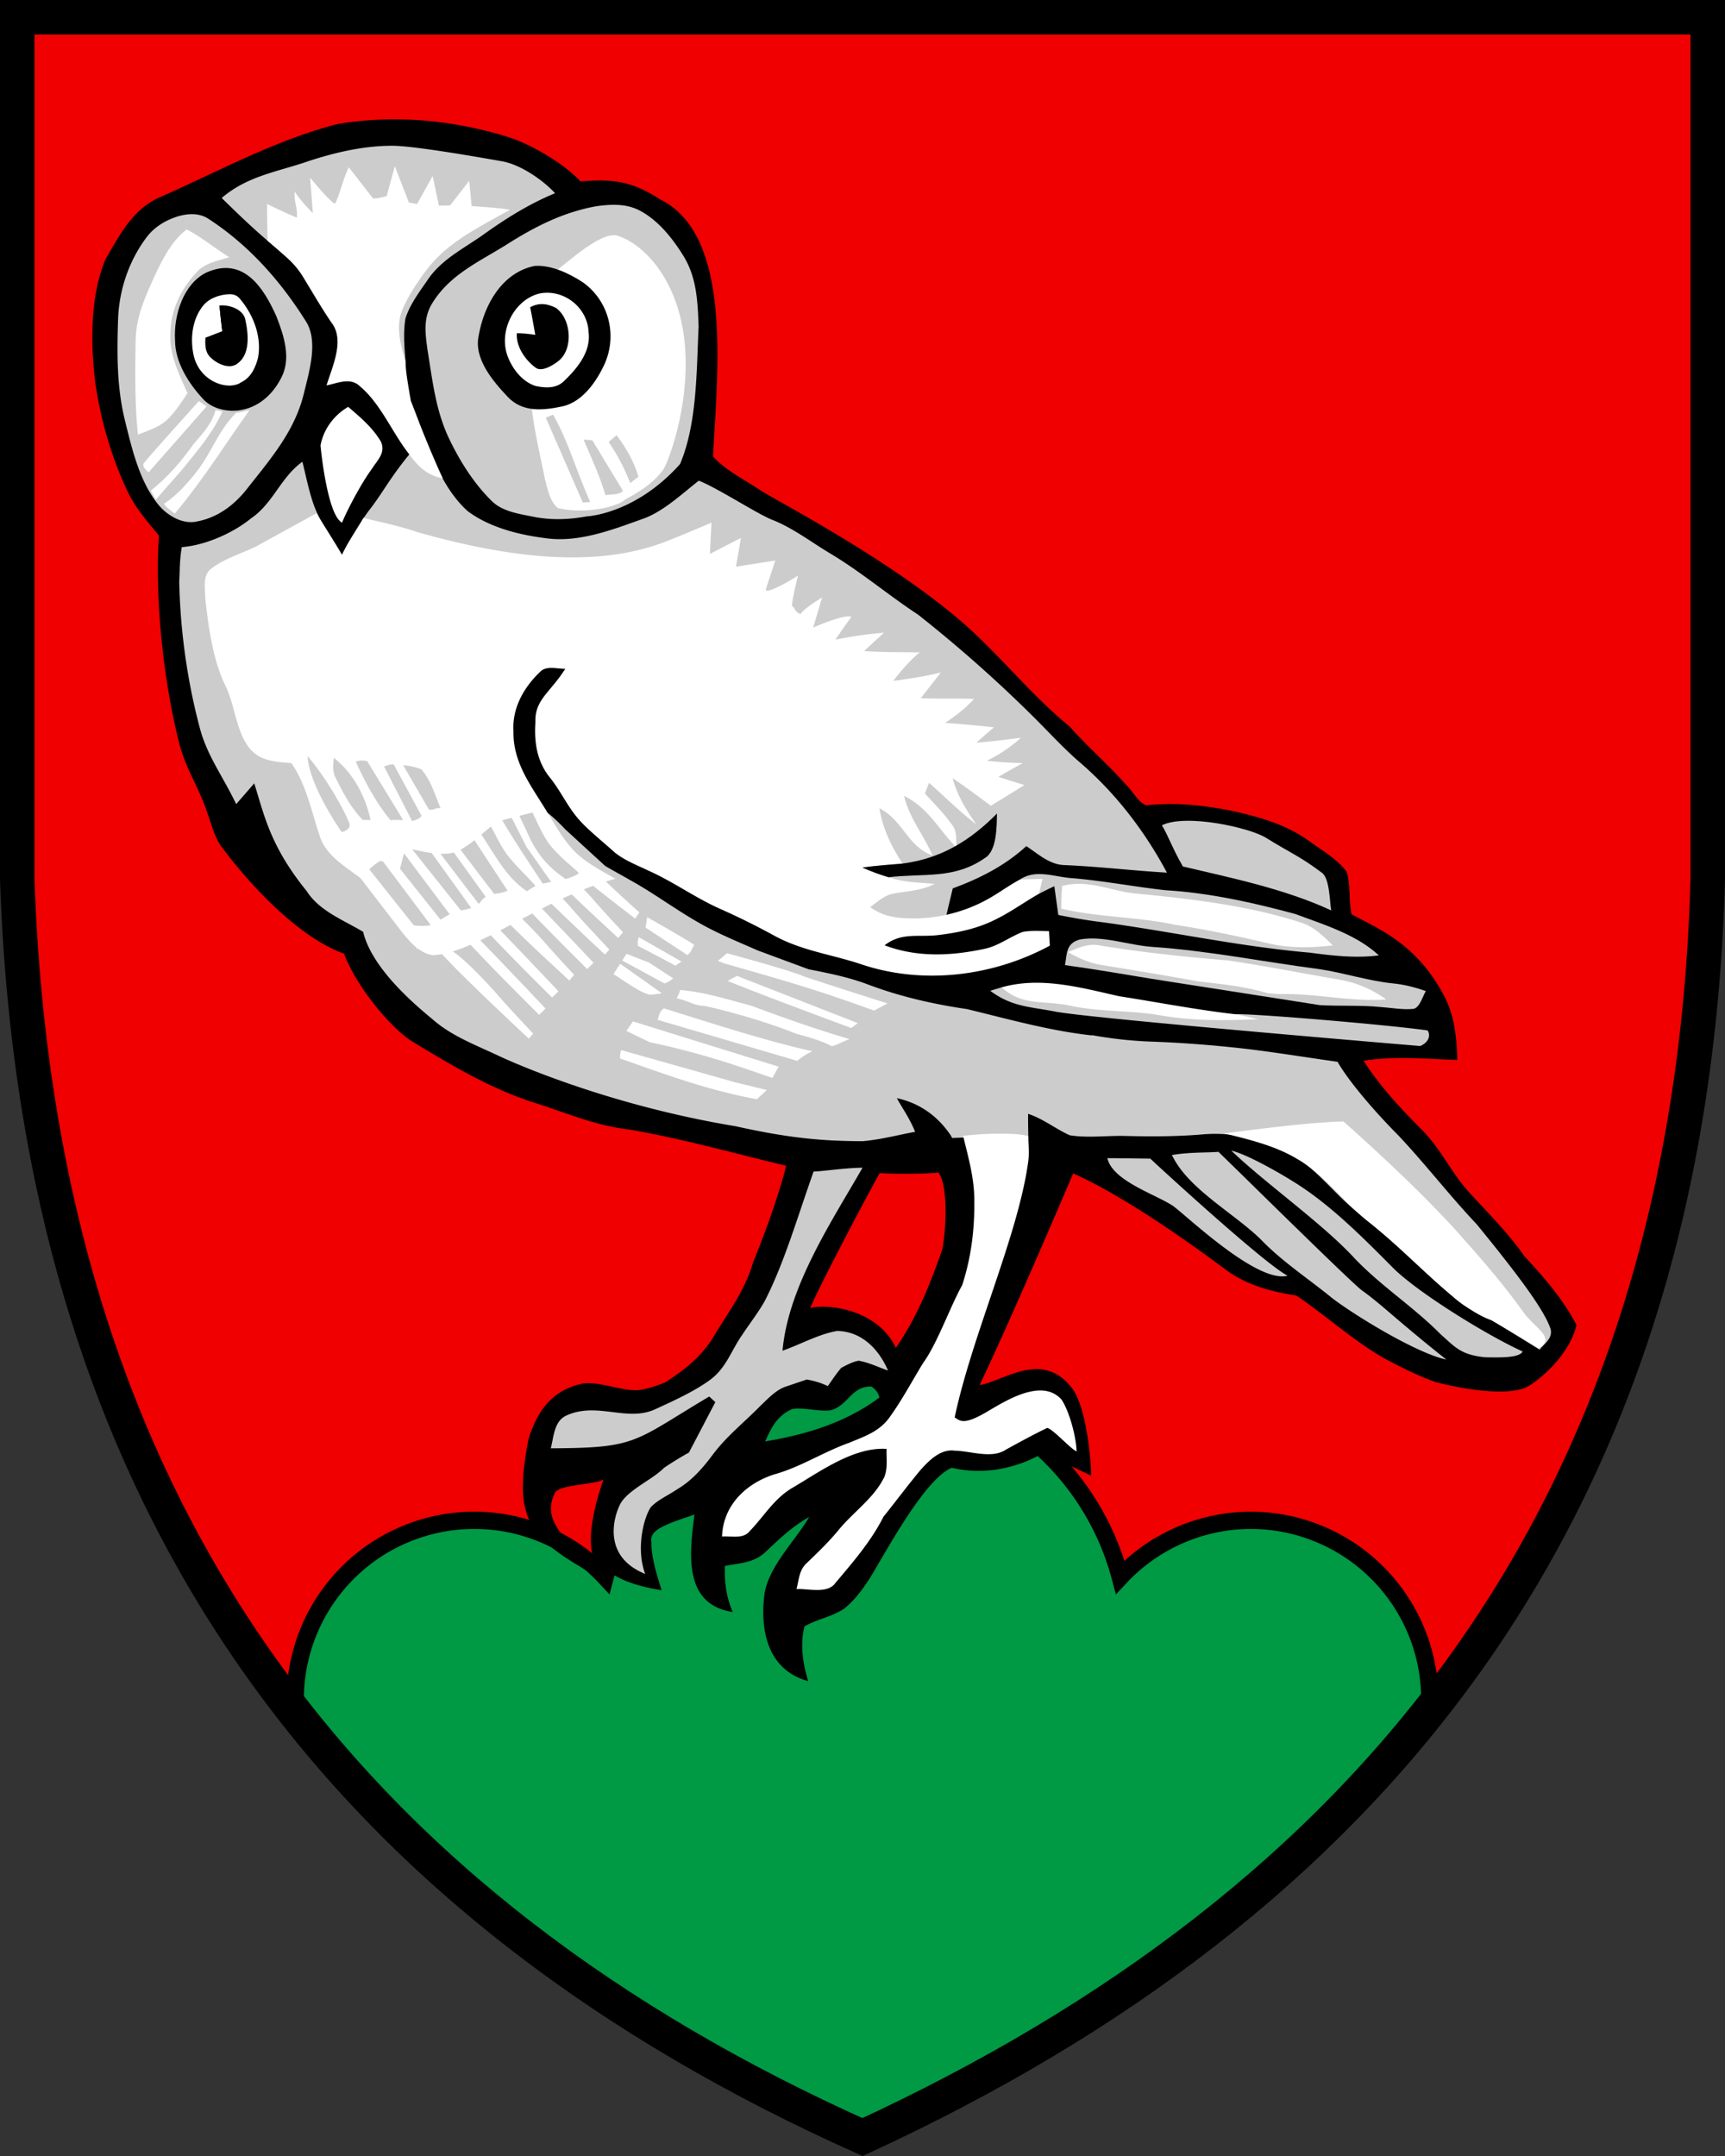 <?xml version="1.0" encoding="UTF-8"?>
<svg width="400" height="500" xmlns="http://www.w3.org/2000/svg">
<rect width="100%" height="100%" fill="#333333" stroke="none"/>
<path d="M396 3.998H4v199.84c5 149.88 80 239.81 196 291.77 117-53.957 192-143.88 196-291.77z" fill="#f00000"/>
<path d="M200 319.76a61.833 61.833 0 0 0-59.67 45.988A41.546 41.546 0 0 0 110 352.58a41.546 41.546 0 0 0-41.545 41.545 41.546 41.546 0 0 0 .436 3.62c33.177 42.053 77.797 73.984 131.11 97.864 53.416-24.634 98.04-56.797 131.19-98.518a41.546 41.546 0 0 0 .357-2.967 41.546 41.546 0 0 0-41.545-41.545 41.546 41.546 0 0 0-30.244 13.184 61.833 61.833 0 0 0-59.756-46.004z" fill="#094" stroke="#000" stroke-width="4"/>
<path d="M92.994 27.693a81.552 81.552 0 0 0-14.713 1.063C63.956 32.46 50.913 39.623 37.443 45.584c-6.59 2.71-9.607 8.78-13.01 14.616-3.477 8.316-3.45 19.217-2.393 28.116a88.702 88.702 0 0 0 7.12 24.743c2.22 4.86 4.4 7.046 7.703 11.18-.888 12.077.463 31.516 4.736 48.26 1.406 5.644 4.594 10.247 6.387 15.758 1.039 2.781 1.793 6.194 3.677 8.506 3.78 5.059 15.7 19.824 28.121 24.428 2.693 7.352 10.943 17.552 16.291 20.64 8.781 5.307 17.643 10.593 27.412 13.761 7.67 2.404 14.345 5.43 22.361 6.346 12.331 2.138 22.725 5.096 36.457 8.426-.576 2.323-2.656 10.077-7.691 22.439-1.874 6.55-5.817 11.624-9.26 17.369-2.76 4.543-6.742 7.609-11.143 10.45-1.976.795-4.106 1.518-6.225 1.763-4.156.203-8.485-1.946-12.62-1.569-7.192 1.385-10.735 6.278-12.786 12.855-3.516 17.865-.346 22.506 13.134 30.358-.51-5.438-11.14-9.808-7.01-17.86 1.07-1.946 9.462-1.827 11.234-3.09-1.61 4.717-3.727 12.111-2.606 17.245 3.046 5.328 9.615 7.453 16.084 8.451-1.096-3.472-2.41-7.67-2.354-11.02-.397-1.671.856-2.741 2.16-3.495 2.455-1.294 5.195-2.099 7.813-3.016-1.125 8.87-2.731 20.793 8.863 22.604-1.533-3.676-1.914-6.836-1.814-10.686 3.422-.662 6.815-.713 9.443-3.26 3.178-3.015 6.265-5.947 10.115-8.107-3.25 5.593-9.096 11.134-10.309 17.49-.69 4.593-1.505 17.383 10.075 20.584-1.392-4.47-1.844-8.879-.856-12.699 2.873-1.68 6.458-2.241 9.188-4.105 2.648-2.099 4.706-5.043 6.469-7.895 3.853-6.448 12.41-22.26 18.496-24.779 11.78 2.804 21.177-3.456 21.177-3.456L253 342.2c.103-.51-.508-14.51-4.238-20.037-6.976-9.382-16.026-1.8-21.62-.945 6.922-14.323 21.71-49.095 21.71-49.095 15.044 6.682 35.46 22.471 36.551 23.162 4.778 3.036 9.581 4.286 15.19 5.164 6.01 3.973 14.227 11.26 20.84 14.795 3.616 1.926 7.313 3.77 11.163 5.166.946.343 16.666 4.404 22.151.87 4.88-3.25 9.51-8.562 10.823-13.971-3.157-6.097-7.561-11.063-12.152-16.064-3.744-5.36-8.361-9.925-12.754-14.729-4.156-4.553-6.59-10.177-11.012-14.547-4.94-4.971-9.666-10.054-13.477-15.973 7.345-1.14 14.403-.418 21.758-.174-.152-5.338-.65-10.43-3.248-15.219-6.508-12.034-15.284-15.252-21.29-18.58-.673-3.158-.194-6.663-1.09-9.77-2.078-2.964-5.695-4.98-8.598-7.099-5.205-3.8-11.084-5.511-17.277-6.937-6.316-1.345-13.522-2.252-20.668-1.448-1.97-.875-2.8-2.932-4.705-4.847-4.166-4.676-8.904-8.772-13.061-13.457-8.569-7.008-15.532-15.754-23.715-23.143-17.023-15.2-44.802-29.482-47.887-31.568-3.514-2.404-8.261-4.685-11.062-7.914 1.16-21.09 4.325-51.361-12.244-59.594-5.857-3.739-10.1-4.957-18.482-4.166-3.497-3.846-11.172-8.63-17.457-10.523-7.983-2.373-16.032-3.716-24.158-3.864zm124.64 244.26c2.394 3.29 1.648 14.308.854 17.853-2.778 7.937-5.925 15.876-10.768 22.797-3.733-8.303-14.66-10.408-19.851-9.277 2.505-5.817 13.023-25.756 16.12-31.277 4.356.262 10.373.164 13.645-.095z"/>
<path d="M248.64 203.66c7.294.601 14.455 2.017 21.718 2.801 10.156.611 20.22 2.873 30.02 5.511 6.51 2.425 14.221 4.778 19.334 9.596-5.378.683-10.604.082-15.922-.631-16.411-1.406-32.638-5.002-48.988-7.172-3.148-.397-6.285-.947-9.392-1.579-.306-2.22-.621-4.441-.927-6.662a96.885 96.885 0 0 0-3.576 1.763l-4.441-3.29c3.78-2.537 7.997-.602 12.173-.337z" fill="#ccc"/>
<path d="M90.9 33.805c-6.524.004-13.048 1.508-19.221 3.518-7.304 2.546-14.18 3.392-20.271 8.588 3.463 3.402 6.937 6.763 10.645 9.921l31.996 28.064c-.285-3.28-.569-6.724-.04-9.994 1.01-3.32 3.34-6.315 5.276-9.168 3.25-4.706 8.364-7.14 12.938-10.42 6.375-4.563 11.588-7.49 16.486-9.504-2.708-2.976-8.032-6.702-12.412-7.425-13.593-2.406-21.975-3.583-25.396-3.58zM142.226 47.5c-1.308.006-2.63.143-3.936.326-7.588 1.355-14.18 4.684-20.628 8.78-6.52 4.105-13.437 7.03-17.573 13.956-1.986 3.413-1.456 6.876-.957 10.594 1.172 7.11 1.864 13.926 4.971 20.496 2.496 5.236 5.695 10.348 9.83 14.443 2.496 2.557 6.408 3.058 9.77 3.75 4.137.822 8.25.66 12.324-.085.943-.054 11.619-.906 21.658-12.13 3.995-9.366 3.83-21.878 4.308-31.923-.214-5.735-.406-11.247-3.472-16.29-2.476-4.013-5.778-8.21-9.985-10.481-1.986-1.096-4.13-1.446-6.31-1.436zm-97.625 2.168c-1.233-.014-2.484.236-3.676.613-2.801.937-5.316 2.506-7.068 4.93-3.963 5.338-6.194 11.958-6.469 18.59-.265 8.027-.347 15.791 1.568 23.645 1.63 6.6 3.382 14.21 7.752 19.578 2.048 2.526 5.674 4.685 9.026 3.9 4.767-.927 8.547-3.758 11.512-7.517 5.551-7.07 11.205-13.497 13.293-22.461 1.171-4.849 3.29-11.786.437-16.36-5.949-9.493-13.354-17.836-22.807-23.948-1.12-.678-2.336-.955-3.568-.969zm50.682 43.385c.373 4.636 3.866 12.305 2.678 15.047-1.763-.52.047-3.741-1.012-5.106-6.176 7.013-7.845 10.877-11.314 15.294-2.058 2.73-4.862 7.426-6.4 10.482-2.337-4.527-4.875-7.145-6.546-11.88-1.1-3.167-1.753-6.548-2.568-9.808-5.093 3.668-6.753 9.645-11.969 13.18-4.136 3.362-10.51 6.198-16 6.627-.537 3.23-.43 5.252-.594 8.002.255 11.531 1.865 23.083 4.85 34.227 1.742 6.357 5.397 11.113 8.351 17.367 1.416-1.599 2.802-3.209 4.198-4.818 2.41 7.766 3.814 14.674 12.143 24.969 2.973 4.659 8.442 6.669 13.1 9.465 2.202 9.13 13.48 18.068 16.299 20.453 4.37 3.8 10.064 5.897 15.27 8.373.603.287 23.448 11.075 54.793 16.258 12.467 2.783 20.183 3.44 29.41 3.474 4.105-.336 8.17-1.428 12.225-2.181-1.281-3.2-3.071-5.625-4.229-7.801 5.267 1.14 9.464 4.144 12.46 8.586.134.213.24.44.368.656 5.77-.283 12.241-.094 17.652.201-.016-1.904-.075-3.802-.043-5.808 3.515 1.15 6.328 3.475 9.649 4.972 4.268.683 8.79.03 13.109.162 5.816.143 11.583.133 17.379-.336 7.212-.702 14.637 1.04 20.922 4.594 6.06 3.514 10.015 9.301 15.76 13.834 7.711 6.153 14.913 12.958 22.176 19.61 2.567 2.26 5.49 3.494 8.496 5.042l.713.428 1.406.846c3.005 1.823 5.99 3.687 8.984 5.54 1.192-1.477 3.025-2.577 2.577-4.726-1.394-4.345-7.347-12.355-17.154-24.357-6.296-6.652-11.867-13.914-18.152-20.586-6.095-6.141-11.71-12.876-14.115-17.084-6.224-.876-15.884-2.423-22.14-3.115-6.906-.764-13.812-1.306-20.75-1.56a97.31 97.31 0 0 1-14.058-1.513l-.018.063c-9.838-1.082-19.36-3.783-28.953-6.107-7.772-1.131-15.423-2.883-22.777-5.633-4.533-1.742-9.23-2.67-13.977-3.608l-11.703-4.328c-4.696-2.068-9.575-4.036-13.996-6.613-5.389-3.087-10.341-6.814-15.791-9.799-1.87-1.097-3.804-2.111-5.664-3.219l-9.266-8.502c-1.266-1.348-2.593-2.634-4.076-3.824l.121.195-7.808-7.166-2.998-12.316 3.34-11.586 9.642-9.896c1.529-.498 3.03-1.057 4.568-1.535a118.505 118.505 0 0 0 2.4 5.638l-8.404 9.256-1.998 4.744.026 9.245s5.043 10.883 6.283 10.883c1.24 0 14.381 13.727 14.381 13.727l25.473 11.47 16.18 8.249 10.496 3.109 4.938.21-.13-3.072 3.492-2.717 8.414-.617 3.96-3.736.44-1.838 1.128-4.716c6.215-2.277 12.12-5.267 17.05-9.797 2.78 1.823 5.407 4.329 8.911 4.4 7.925.336 15.79 1.284 23.705 1.752-5.246-9.789-12.019-18.602-20.484-25.824-3.82-3.33-7.171-7.058-10.768-10.604a314.202 314.202 0 0 0-26.486-23.428c-6.957-4.563-13.273-9.965-20.424-14.213-4.461-2.679-8.679-5.937-13.426-7.781-3.482-1.387-12.839-7.485-16.97-9.049-3.719 2.883-8.293 7.246-13.03 8.865-7.038 2.527-14.8 5.522-22.35 4.483-6.224-.764-13.11-2.476-18.203-6.285-7.114-6.43-9.613-16.832-13.17-25.488zm136.97 135.93c-.876.255-1.753.52-2.629.795 5.023 3.748 9.226 3.677 15.008 4.81 8.032 1.593 84.688 7.995 84.697 7.995 1.954-.828 2.45-2.44 1.717-3.61-8.701-1.263-40.612-3.971-44.682-3.767-3.204.055-13.371-1.233-24.418-2.668-11.047-1.436-22.973-3.02-29.693-3.555z" fill="#ccc"/>
<path d="m91.555 38.555-1.897 6.924s-2.584.714-3.195.5l-5.568-7.174c-1.13 1.997-2.113 6.4-3.203 8.416-1.131-.285-5.781-6.031-5.781-6.031l.634 8.246s-3.234-3.27-4.191-5.031c-.306 2.119.75 3.951.465 6.07a131.863 131.863 0 0 1-6.897-3.18c.01 2.842.05 5.695.131 8.537 3.015 2.557 6 4.808 8.129 8.24 2.2 3.586 4.279 7.214 6.652 10.708 3.21 4.054.203 10.268-1.12 14.607 2.495-.51 5.583-1.946 7.722.183 4.614 3.83 7.283 10.207 10.879 15.025 1.874 2.504 3.917 5.528 8.353 6.334-2.581-5.571-5.708-13.367-7.384-17.875-.953-5.425-1.221-7.382-1.235-9.158-1.12-3.769-2.31-8.017-.844-11.857 1.253-3.036 3.107-5.857 5.022-8.525 4.495-6.216 9.588-9.202 20.012-14.828-.815-.375-8.863-.89-8.863-.89l-.582-5.843-4.422 5.68-2.594.056-1.455-6.882-3.602 6.496-1.906-.334zm-48.254 14.66c-3.178 2.343-5.317 6.346-6.998 9.84-2.353 5.164-4.727 10.014-4.85 15.82-.122 7.293-.224 14.658.53 21.932 2.434-.968 5.103-1.783 6.998-3.678 1.742-1.711 3.127-3.922 4.492-5.94-2.088-4.828-4.421-9.229-3.922-14.688.255-5.145 2.64-9.748 6.123-13.445 1.885-2.079 4.93-2.578 7.508-3.403-3.352-2.047-6.397-4.655-9.881-6.437zm98.746 1.352c-3.882.198-10.838 6.577-13.77 8.793 4.32 3.514 8.364 4.737 10.33 10.105 1.294 4.991-.714 8.302-3.2 12.62-2.31 4.022-3 6.306-5.482 7.555l-2.195-6.978-4.492 6.925c.294 4.88 2.393 13.736 3.154 17.67.58 2.099 1.16 5.196 2.994 6.57 0 0 5.286 1.472 12.072-.337l2.065-.717c.615-.292 1.155-.687 1.701-1.088 3.227-1.715 6.328-3.72 8.53-6.709 1.863-2.753 11.441-29.202-1.132-46.809-2.363-3.24-5.856-6.53-9.798-7.6a7.272 7.272 0 0 0-.778-.001zm-61.311 39.79c-3.31 1.946-5.715 5.176-6.418 8.956 0 0 1.498 16.097 4.994 17.893 1.365-3.331 4.744-9.57 6.914-12.453 1.253-2.027 3.219-3.659 2.139-6.256-1.813-3.189-4.868-5.796-7.629-8.139zm47.525 1.803c3.613 6.492 4.987 12.02 8.594 20.238l-1.71.161-8.583-19.694zm14.705 4.768c2.261 2.995 3.972 6.021 5.082 9.617-.755.62-1.379 1.066-1.889 1.502-1.732-4.3-3.279-6.947-5.017-9.55.61-.52 1.213-1.05 1.824-1.57zm-7.64 1.039c.421-.038 2.04.158 2.04.158l7.104 11.747c-1.205 1.013-2.57.652-4.062.977-1.394-4.515-2.592-7.098-5.083-12.881zm-61.95 17.066-13.96 7.678c-3.342 1.63-7.265 2.78-10.23 5.021-2.383 1.58-1.598 4.777-1.578 7.192.795 6.845 1.732 14.13 4.778 20.344 2.047 4.268 2.381 10.168 5.244 13.958 2.068 2.77 4.944 3.457 9.902 3.725 3.443 4.737 4.78 11.623 6.674 17.113 1.406 4.35 5.928 6.938 9.38 9.577l7.997 10.39c1.397 1.788 2.97 4.052 4.896 5.635l.33.442.18-.073c1.003.736 2.09 1.295 3.305 1.483 9.874-.247 25.622-13.3 42.438-17.715-3.005-1.691-6.275-3.422-8.842-5.735-2.852-2.577-4.891-6.326-6.908-9.576-3.667-6.081-8.077-11.5-7.914-18.916-.336-5.419 2.435-10.218 6.234-13.824 1.416-1.436 3.952-.61 5.776-.65-3.488 5.535-7.122 7.15-6.928 12.406-.296 4.543.326 8.934 3.2 12.61 3.045 3.76 4.24 7.195 7.562 10.679 2.006 2.119 5.425 4.888 7.564 6.834 2.251 1.874 5.278 3.024 7.906 4.287 5.766 2.577 10.86 6.306 16.635 8.873a166.67 166.67 0 0 1 12.752 6.326c6.438 3.433 12.98 4.197 19.814 6.469 14.353 4.87 30.621 2.882 43.863-4.28-.071-1.13-.142-2.25-.203-3.37-1.997-.01-4.096-.184-6.072.183-2.995 1.13-5.49 3.148-8.658 3.881-7.834 1.701-15.76 2.107-23.39-.775 4.034-3.128 7.945-1.792 12.59-2.393 4.686-.57 9.282-1.57 13.48-3.77 3.402-1.69 6.426-3.92 9.716-5.775.286-1.161.561-2.312.836-3.463-1.752.041-3.515.07-5.277.172-2.394 1.273-4.593 2.915-6.967 4.27-5.664 3.28-12.57 5.013-19.182 4.687-3.3-.081-5.918-.716-8.556-2.58 1.833-1.304 3.32-2.79 5.601-3.178 3.23-.57 6.357-.652 9.352-2.21-3.657-.326-7.192-.337-10.686-1.55-2.078-.6-4.074-1.384-6.07-2.23 3.096-.479 6.203-.652 9.31-.937-2.598-4.004-4.555-8.058-5.36-12.814 5.522 2.76 6.5 8.873 12.327 10.94-2.068-4.828-5.37-8.618-6.602-13.823 5.643 2.79 7.947 7.68 12.164 12.01-.132-1.681.162-3.748-.918-5.133-1.854-2.669-4.226-5.024-6.406-7.438.316-.825.64-1.64.967-2.464 3.636 3.229 7.059 6.652 10.92 9.617-2.313-3.362-4.42-6.673-5.45-10.676 3.036 2.007 8.864 6.386 8.864 6.386l7.79-4.818s-4.053-1.222-6.06-1.894a237.26 237.26 0 0 1 5.664-3.2c-2.79-.04-5.562-.234-8.322-.52 2.893-1.486 5.48-3.106 7.863-5.337-3.433.428-6.855.877-10.309 1.111 1.355-1.181 2.71-2.363 4.065-3.535-3.77-.448-7.538-.754-11.316-1.03 2.455-1.63 4.737-3.371 6.703-5.572-4.116-.132-8.233 0-12.348-.142l4.675-6c-4.42 1.171-11.053 1.969-11.053 1.969s3.535-4.668 6.194-6.604c-4.33-.102-8.638.01-12.967-.316a602.529 602.529 0 0 1 4.635-4.246c-3.8.265-7.55.874-11.277 1.597 1.191-1.792 2.476-3.534 3.709-5.306-1.895-.601-8.864 2.52-8.864 2.52l2.08-6.99s-4.451 2.667-5.002 3.89c-1.466-.754-.812-.792-1.994-1.963.041-1.518 1.395-6.99 1.395-6.99s-6.607 4.21-7.473 3.355c.173-.886 2-5.975 2.174-6.861-3.025.489-9.076 1.426-9.076 1.426l1.152-6.674-7.203 3.72.373-7.255s-6.729 2.861-10.129 4.205c-11.81 4.666-29.033 6.29-58.25-2.063-3.524-1.263-8.71-2.356-12.336-3.242-1.67 3.25-3.462 5.231-4.94 8.572-4.167-6.871-5.027-8.088-5.954-9.646zm50.102 69.398c1.182 2.465 2.303 5.133 3.922 7.353 1.926 2.506 4.585 4.586 6.918 6.715-1.025.683-2.095 1.055-3.177 1.344l-.018-.018c-4.364-2.975-6.882-6.124-9.05-11.193l-1.645-3.427 3.05-.774zm-4.822 1.223 3.385 6.687 5.771 8.2c-.653.112-1.305.23-1.949.392-2.78-4.258-6.477-9.7-9.414-14.719.736-.189 1.471-.373 2.207-.56zm-4.803 2.037c1.406 2.536 2.668 5.418 4.614 7.588 1.749 2.116 3.911 4.04 5.713 6.2-.427.177-1.587.955-2 1.204-4.817-3.201-7.393-8.45-10.566-13.145.745-.628 1.496-1.267 2.24-1.848zm-3.828 3.158 7.662 11.703c-.93.49-2.023.581-3.08.777l-7.834-10.279a23.586 23.586 0 0 0 3.252-2.2zm-14.453 2.096c1.457.33 2.984.674 4.543.886l9.156 12.748c-.745.243-1.551.397-2.384.592zm9.676.765 7.398 10.301a3.5 3.5 0 0 0-1.035.905 4.475 4.475 0 0 1-.623.703l-8.855-11.623c1.079.037 2.126-.044 3.115-.285zm-11.56.19 10.604 14.15c-.727.362-1.44.794-2.15 1.222l-9.532-11.986.166.07c.297-1.154.605-2.305.91-3.456zm-5.456 1.736c.215.056.422.15.635.215l10.975 14.639c-.084.035-.166.089-.25.121-1.175.18-2.401.121-3.631-.01l-10.332-12.994c.808-.771 1.657-1.487 2.603-1.97z" fill="#fff"/>
<path d="M123.94 61.679c3.84-.295 8.037 1.722 11.195 3.78 5.99 4.247 8.037 12.091 5.124 18.814-1.864 4.095-5.043 8.801-9.688 9.942-4.533.958-9.382 1.528-12.866-2.21-3.382-3.576-7.854-8.801-6.713-14.098 1.192-7.07 5.359-14.68 12.947-16.227zm-76.087 1.528c8.551-3.813 13.26 3.436 16.248 10.187 1.732 4.431 3.514 9.8 1.07 14.312-2.038 4.003-5.525 6.956-9.871 7.477-2.86.343-6.275-.438-8.313-2.76-3.3-3.576-6.397-8.486-6.397-13.488-.366-5.969 2.037-13.175 7.263-15.728z"/>
<path d="M124.89 68.117c5.664-1.273 11.338 3.087 11.582 8.842.621 4.492-2.506 8.343-5.521 11.256-1.844 1.935-4.37 1.793-6.784 1.294-3.046-.999-5.318-3.902-6.418-6.805-2.19-5.674 1.253-12.957 7.14-14.587zm-71.651.119c-2.058.04-4.597.838-5.996 2.489-2.388 2.82-3.128 6.876-2.507 10.797 1.003 6.993 8.182 9.235 11.165 7.152 2.282-1.11 3.31-3.342 3.922-5.675.937-4.838-1.059-9.992-4.156-13.659-.64-.824-1.492-1.123-2.428-1.104zm-2.34 2.611c1.854.836 5.094.703 5.41 3.158 1.191 3.463 1.477 7.956-1.62 10.544-2.383.479-4.044-.806-6.05-1.845a668.442 668.442 0 0 0-.999-4.35c1.304-.509 2.608-1.007 3.911-1.517a147.371 147.371 0 0 1-.652-5.99z" fill="#fff"/>
<path d="M128.9 71.397c3.626 2.587 4.074 9.638.57 12.347-1.212.937-3.743 2.535-5.174 1.588-2.404-1.691-4.717-4.992-4.432-8.048 1.77-.015 4.259.37 4.259.37s-.938-5.32-1.192-6.4c2.172-1.148 3.944-.824 5.969.143zm-78.001-.55c2.48-.227 5.703 1.019 6.019 3.474.937 4.278.78 8.463-2.23 10.227-1.818 1.066-4.613-.301-6.05-1.844-1.015-1.088-1.109-2.666-.999-4.35 1.304-.509 2.608-1.008 3.912-1.517a147.395 147.395 0 0 1-.652-5.99z"/>
<path d="M54.792 95.691c-3.983 3.993-5.338 8.303-8.517 12.785-1.174 1.664-4.712 6.108-8.264 8.364.36.802 2.317 2.063 2.514 2.269 7.028-8.417 11.812-16.306 17.328-23.982-1.912.425-3.069.696-3.06.564zm-8.684-2.667s-11.744 12.998-12.891 14.56c.003 1.116.64 1.225 1.215 1.98l13.464-15.302c-.57-.449-1.788-1.238-1.788-1.238z" fill="#fff"/>
<path d="M71.324 175.36c.316 6.835 7.904 17.604 7.904 17.604s2.436-.533 1.723-2.184c-1.966-4.726-6.255-11.569-9.627-15.42zm6.111.418c-.224 1.691-.396 3.178.46 4.736 1.66 3.372 3.553 6.918 6.212 9.627l1.824.032c-1.16-5.47-4.044-10.911-8.496-14.395zm6.41.6c-.657.027-1.16.193-1.353.197 2 4.614 5.057 10.099 8.113 13.695.496-.233 1.54-.047 2.871-.11l-8.312-13.615a3.804 3.804 0 0 0-1.319-.167zm7.145.894c-.727-.02-1.307.313-1.934.486l6.506 12.658c.83-.238 1.724-.492 2.188-1.218l-6.44-11.895a2.272 2.272 0 0 0-.32-.032zm2.49.18 5.983 10.283c1.092.289 1.616-.557 2.716-.274-1.253-2.984-2.313-6.59-4.463-9.035-1.302-.561-2.768-.829-4.236-.974z" fill="#ccc"/>
<path d="M231.18 188.67c-6.227 6.306-13.049 10.477-21.91 11.602-3.107.285-6.214.459-9.31.938 1.996.845 3.992 1.629 6.07 2.23 8.19-.958 15.21.515 22.31-4.426 2.904-1.67 2.769-7.593 2.84-10.344z"/>
<path d="M293.54 194.28c5.572 3.474 7.878 4.277 12.92 8.076 1.895 1.202 1.86 6.826 2.227 8.782-10.773-5.012-23.383-7.583-34.395-10.193-2.374-4.07-3.415-7.2-4.871-9.549 5.505-2.735 20.197.48 24.119 2.884z" fill="#ccc"/>
<path d="M246.3 205.47c5.867-1.61 11.093 1.12 16.869 1.732 12.764 1.232 26.098 2.75 38.332 6.692 3.178.978 5.256 3.117 7.559 5.358-4.93.55-9.82.703-14.69-.427-7.283-1.691-14.557-3.26-21.952-4.36-8.72-1.885-17.613-1.681-26.322-3.739.031-1.742.041-3.524.204-5.256zm-96.6 9.65 9.732 6.396c.942-.897.828-1.121 1.547-2.413-1.813-1.223-8.986-5.317-10.902-6.387zm-1.539 2.232s-.489.984-.188 2.04c1.158.56 7.589 3.986 8.655 4.556.481-.315 1.383-.969 1.383-.969zm-2.87 3.839c-.337.52-.67 1.041-1.005 1.562l9.806 5.325c.797-.208 2.025-1.182 2.025-1.182s-3.452-2.246-5.636-3.674a405.694 405.694 0 0 1-5.19-2.031zm-1.488 2.314c-.514.802-1.033 1.603-1.546 2.403 2.027 1.242 5.877 4.112 8.2 4.723.91.097 2.073-.123 3.015-.286z" fill="#fff"/>
<path d="M250.39 217.88c5.378-.978 11.45 1.375 16.91 1.722 13.008.896 25.691 3.463 38.587 5.144 5.817.866 11.348 2.74 17.226 3.33 2.598.255 5.063.917 7.518 1.763-.734 1.192-1.345 3.677-2.791 4.126-2.496.264-5.124-.245-7.62-.418-4.727-.479-9.453-.173-14.18-.448l-38.954-6.092c-6.703-1.11-13.395-2.261-20.129-3.188.479-2.72.214-5.043 3.433-5.94z" fill="#ccc"/>
<path d="M255.33 219.31c9.688 1.59 19.426 2.587 29.205 3.402 8.506 1.223 16.94 2.934 25.405 4.36 4.4.723 7.885 2.16 11.521 4.717-8.271.59-16.523-1.477-24.845-1.243a230.05 230.05 0 0 0-2.638-.204c-5.216-1.559-10.462-2.098-15.84-2.71a1363.504 1363.504 0 0 0-22.197-3.758c-3.026-.438-5.654-1.528-8.262-3.067 2.557-1.09 4.808-2.129 7.65-1.497zm-86.76 1.76-2.086 1.765 1.502.605c18.182 5.158 22.187 6.45 34.706 10.92l3.107-1.654s-13.317-4.218-19.207-6.21c-3.84-1.62-18.022-5.426-18.022-5.426zm2.324 5.251-2.158 1.158c6.194 2.618 28.667 10.931 28.667 10.931l1.51-1.136zM100.9 219.34c2.537.642 3.047-1.09 13.53 10.276 2.964 3.494 9.209 10.085 9.209 10.085l-1.015 1.172s-19.544-18.16-21.724-21.532zm7.24-4.44c1.6 1.222 18.359 18.994 18.359 18.994l-1.48 1.452s-19.224-19.023-19.092-20.175c1.752-.347.42-.15 2.213-.272zm151.33 16.13c8.954 1.396 17.898 3.138 26.893 4.176 1.813.326 3.606.734 5.41 1.162-7.58.316-15.026.428-22.534-.866-6.957-1.243-13.996-.764-20.923-2.231-6.04-1.365-11.165.183-16.064-4.289 9.036-2.577 18.387.062 27.22 2.048zm-101.73-1.44s-.448 1.434-.874 1.908c3.377.806 4.033 1.711 6.498 1.793.156.007 11.04 2.34 21.443 6.512 0 0 5.384 1.293 8.048 2.822 1.078-.2 2.229-.942 4.114-1.643-8.286-2.468-15.28-4.955-22.787-7.752-5.713-1.505-10.7-3.138-16.443-3.64zm-3.763 4.272c-1.035.395-1.466 2.654-1.466 2.654l32.353 9.506s1.454-1.292 3.51-2.22c-10.837-2.423-22.622-6.275-34.397-9.94zm-8.727 5.218 5.383 2.61c13.626 2.877 22.75 6.382 28.473 8.29l1.465-2.604-33.806-10.501zm-1.208 4.446c-.208.66-.295 1.345-.25 1.947 10.98 3.86 20.307 7.344 31.709 9.444l2.313-2.13-7.092-1.724zM311.53 260.07c9.062 8.106 17.641 16.102 25.712 24.85 5.643 6.356 10.445 11.685 15.945 19.298 2.787 3.898 7.718 6.036 3.612 8.476-7.497-4.54-10.909-6.504-10.909-6.504-8.413-2.878-17.977-14.54-28.663-22.914-5.714-4.503-10.238-11.03-16.594-14.595-4.98-2.985-11.25-4.492-16.762-5.836 9.448-1.192 19.301-2.498 27.658-2.776zm-81.63 2.87c-2.242.03-4.501.27-6.574.459 1.222 5.103 2.638 9.85 2.598 15.168.083 6.629-.758 13.218-2.811 19.482-2.786 4.959-5.756 13.511-9.066 18.055-2.547 4.166-4.86 8.547-7.723 12.52-2.353 3.351-5.786 4.463-9.402 5.97-5.99 2.12-11.226 5.623-17.39 7.335-6.56 2.098-11.856 7.182-12.101 14.404 2.047-.153 4.86.61 6.306-1.131 3.515-3.606 5.776-7.793 10.34-10.35 6.275-3.718 13.976-9.3 21.504-8.842-.092 2.343.417 5.144-.877 7.191-2.292 4.32-6.897 7.6-10.055 11.39-2.312 2.841-4.899 5.327-7.527 7.853-1.864 1.68-1.802 3.79-2.434 6.082 2.74-.143 7.21 1.182 9.024-1.416 4.044-4.788 8.353-9.77 11.135-15.342 2.893-3.606 5.663-7.324 8.617-10.879 1.986-2.21 4.666-4.921 7.916-4.463 3.708.071 8.678 1.978 11.928-.273 3.005-1.64 6.283-3.45 9.525-5.002 1.487.366 5.388 4.867 6.814 5.438-.1-3.463-1.735-9.449-3.528-12.046-4.718-5.18-13.473.684-17.614 3.072-5.163 2.977-5.9 1.845-7.133 1.107 3.984-18.885 14.56-41.883 16.988-58.858.275-1.68.247-3.046.055-6.377-2.007-.662-6.273-.576-8.515-.547z" fill="#fff"/>
<path d="M256.78 268.59c2.343.01 6.643.074 9.956.107 2.771 2.618 26.603 24.483 31.841 27.152-7.438 1.972-25.254-15.724-27.027-16.468-4.248-2.628-13.619-5.678-14.77-10.792zm14.98-.72c4.2-.73 8.322-.514 10.766-.748 1.376 1.24 30.926 30.475 33.318 32.163 4.492 3.188 8.169 6.997 19.531 16.01-6.795-1.416-20.977-10.081-26.407-14.197-5.49-4.503-11.409-8.343-16.278-13.324-6.081-6.184-17.171-11.918-20.929-19.904zm-71.75 2.93c-4.301.071-8.806.797-11.354.902-3.916 11.084-6.888 21.407-11.332 30.03-1.548 2.76-3.545 5.286-5.287 7.935-2.537 3.677-3.6 7.446-7.217 10.217-3.596 2.69-8.511 4.93-12.586 6.795-6.631 3.29-13.6-1.67-20.812 1.558-2.974 1.284-2.984 4.942-3.707 7.641 20.228-.076 19.058-1.497 36.742-12.01l1.416 1.303-6.121 11.695a73.48 73.48 0 0 0-5.816 3.576c-2.578 2.69-8.632 5.198-10.221 8.59-1.335 2.7-4.174 11.913 5.89 15.975-2.092-5.564-.498-12.688 1.264-15.418 1.457-1.6 3.646-2.597 5.46-3.758l1.243-.785c3.107-1.976 5.43-4.655 7.61-7.568 3.219-4.34 7.304-7.538 11.053-11.357 1.7-1.62 3.615-3.72 5.867-4.514l4.96-1.678a18.31 18.31 0 0 1 4.9 1.516c1.008-1.426 1.975-2.915 3.116-4.229 1.263-.662 2.63-1.406 4.035-1.65 2.333.397 4.584 1.499 6.805 2.283-2.129-4.981-6.153-9.129-11.848-9.18-4.34.764-8.455 3.128-12.62 4.575 1.346-14.93 11.402-29.95 18.56-42.443zm99.54 3.01c8.679 5.266 16.4 13.1 23.511 20.261 5.868 5.827 22.014 15.741 30.024 19.358-.773 1.432-4.64 1.422-8.775 1.332-5.58-.565-6.947-2.404-10.176-5.257-6.295-6.397-13.823-11.175-20.007-17.664-7.385-8.047-20.74-17.442-28.614-25 3.504.794 10.991 5.055 14.037 6.97z" fill="#ccc"/>
<path d="M202.04 321.56c.688.335 1.684 1.413 1.887 2.544-7.792 5.826-17 8.597-26.495 10.176 1.386-3.24 2.883-6.082 6.306-7.528 2.852-.418 5.857.641 8.76.336 4.269-1.08 4.836-5.671 9.542-5.528z" fill="#094"/>
<path d="M396 3.998H4v199.84c5 149.88 80 239.81 196 291.77 117-53.957 192-143.88 196-291.77z" fill="none" stroke="#000" stroke-width="8"/>
<g fill="#fff">
<path d="M51.564 95.437c-2.303 5.112-5.885 9.223-9.38 13.529l-6.043 6.897-1.164-2.087c3.908-3.12 7-6.709 9.865-10.732 2.17-2.553 4.328-4.797 5.13-7.944M111.14 210.9c1.6 1.222 18.359 18.994 18.359 18.994l-1.48 1.452s-19.224-19.023-19.092-20.175c1.752-.347.42-.15 2.213-.272zm3.81-.27c1.807 2.795 12.415 12.415 17.061 16.764l1.121-1.332c-2.082-2.227-5.274-5.676-7.203-7.95-10.483-11.365-8.442-6.84-10.979-7.482zm8.89-1.81-2.518.807c5.627 5.993 14.832 15.102 14.832 15.102l1.479-1.452s-8.319-8.819-13.793-14.457zm5.25-1.87-2.92.973c6.299 6.193 14.113 13.457 14.113 13.457l1.016-1.172s-6.245-6.59-9.21-10.084a169.65 169.65 0 0 0-3-3.174zm4.74-2.31-2.828 1.27c3.984 3.924 9.37 8.841 12.334 11.616l1.121-1.332c-2.082-2.227-5.274-5.676-7.203-7.949a146.11 146.11 0 0 0-3.424-3.605zm2.83-3.6-2.704 1.515c4.316 3.556 10.117 7.977 13.315 10.478l.998-1.426c-2.272-2.034-5.757-5.186-7.88-7.28a145.94 145.94 0 0 0-3.73-3.287z"/>
</g>
</svg>
